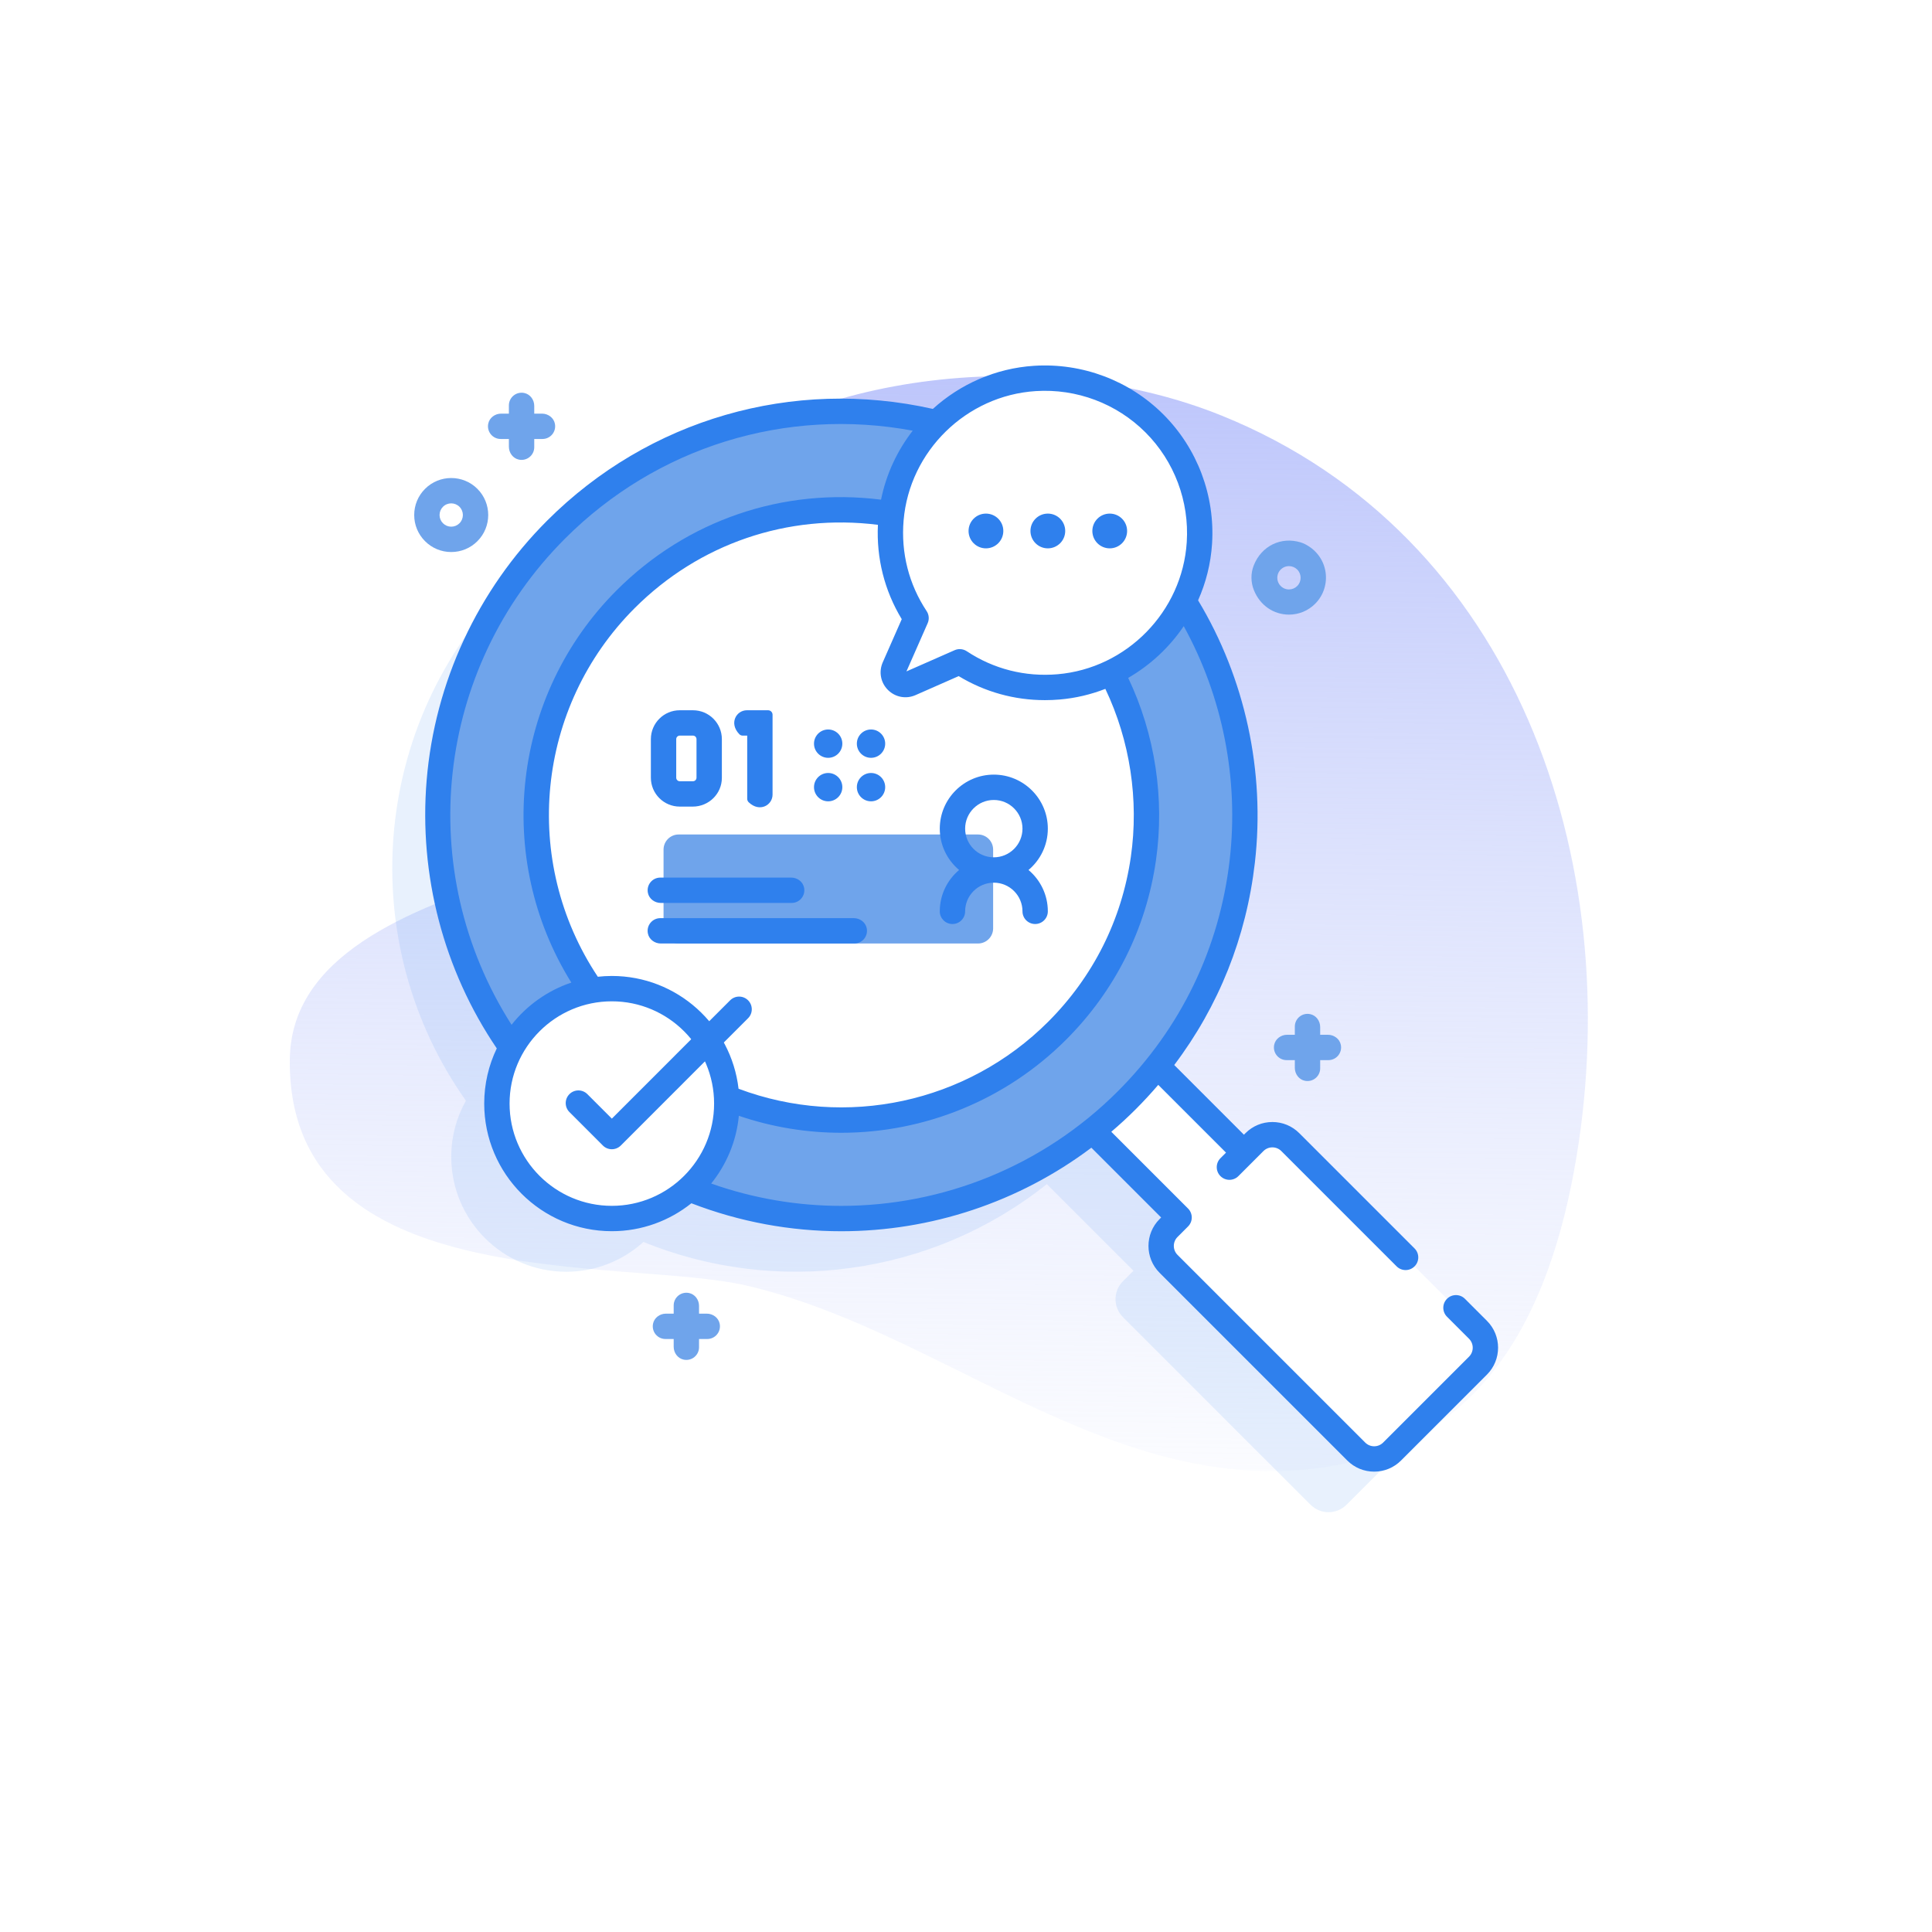 <?xml version="1.0" encoding="UTF-8"?> <svg xmlns="http://www.w3.org/2000/svg" width="320" height="320" viewBox="0 0 320 320" fill="none"> <g filter="url(#filter0_d)"> <rect x="6" y="6" width="300" height="300" rx="40" fill="white"></rect> </g> <g clip-path="url(#clip0)"> <path d="M202.364 68.846C173.491 57.168 133.279 61.022 110.854 81.032C95.02 95.16 107.102 99.376 117.488 125.676C125.005 144.712 48.392 141.231 48.003 175.468C47.552 215.048 103.148 208.177 123.695 212.942C155.111 220.228 182.292 246.454 215.982 243.421C245.311 240.781 256.741 217.919 261.115 191.612C269.263 142.6 251.234 88.612 202.364 68.846V68.846Z" fill="url(#paint0_linear)"></path> <path opacity="0.11" d="M237.243 229.074L206.155 197.987C204.516 196.348 201.858 196.348 200.219 197.987L198.478 199.729L184.132 185.383C205.035 159.144 203.35 120.825 179.065 96.54C152.964 70.439 110.645 70.439 84.544 96.54C61.193 119.892 58.737 156.222 77.168 182.309C75.626 185.059 74.743 188.228 74.743 191.606C74.743 202.12 83.266 210.643 93.78 210.643C98.703 210.643 103.189 208.774 106.569 205.707C128.484 214.63 154.174 211.434 173.387 196.128L187.733 210.474L185.992 212.215C184.352 213.854 184.352 216.512 185.992 218.151L217.079 249.239C218.718 250.878 221.376 250.878 223.015 249.239L237.243 235.011C238.882 233.372 238.882 230.713 237.243 229.074V229.074Z" fill="#2F80ED"></path> <path d="M176.26 182.652L187.003 171.909L209.334 194.241L198.592 204.984L176.26 182.652Z" fill="white"></path> <path d="M244.801 226.192L230.574 240.42C228.935 242.059 226.277 242.059 224.638 240.42L193.55 209.332C191.911 207.693 191.911 205.035 193.55 203.396L207.778 189.168C209.417 187.529 212.075 187.529 213.714 189.168L244.801 220.256C246.441 221.896 246.441 224.553 244.801 226.192V226.192Z" fill="white"></path> <path d="M139.364 201.818C176.276 201.818 206.2 171.895 206.2 134.982C206.2 98.07 176.276 68.146 139.364 68.146C102.451 68.146 72.528 98.07 72.528 134.982C72.528 171.895 102.451 201.818 139.364 201.818Z" fill="#6FA4EB"></path> <path d="M139.364 185.519C167.274 185.519 189.9 162.893 189.9 134.982C189.9 107.072 167.274 84.446 139.364 84.446C111.454 84.446 88.828 107.072 88.828 134.982C88.828 162.893 111.454 185.519 139.364 185.519Z" fill="white"></path> <path d="M198.659 89.934C199.651 74.456 186.887 61.692 171.409 62.683C158.875 63.486 148.635 73.498 147.573 86.012C147.058 92.082 148.666 97.754 151.729 102.377L148.132 110.547C147.389 112.234 149.108 113.953 150.796 113.211L158.966 109.613C163.588 112.677 169.26 114.285 175.33 113.769C187.844 112.707 197.857 102.467 198.659 89.934V89.934Z" fill="white"></path> <path d="M163.302 90.824C164.892 90.824 166.181 89.535 166.181 87.946C166.181 86.356 164.892 85.068 163.302 85.068C161.713 85.068 160.424 86.356 160.424 87.946C160.424 89.535 161.713 90.824 163.302 90.824Z" fill="#2F80ED"></path> <path d="M173.554 90.824C175.144 90.824 176.433 89.535 176.433 87.946C176.433 86.356 175.144 85.068 173.554 85.068C171.965 85.068 170.676 86.356 170.676 87.946C170.676 89.535 171.965 90.824 173.554 90.824Z" fill="#2F80ED"></path> <path d="M183.806 90.824C185.396 90.824 186.685 89.535 186.685 87.946C186.685 86.356 185.396 85.068 183.806 85.068C182.217 85.068 180.928 86.356 180.928 87.946C180.928 89.535 182.217 90.824 183.806 90.824Z" fill="#2F80ED"></path> <path d="M101.338 201.825C111.852 201.825 120.376 193.301 120.376 182.787C120.376 172.273 111.852 163.75 101.338 163.75C90.825 163.75 82.301 172.273 82.301 182.787C82.301 193.301 90.825 201.825 101.338 201.825Z" fill="white"></path> <path d="M112.409 156.274H161.989C163.372 156.274 164.494 155.152 164.494 153.769V140.721C164.494 139.338 163.372 138.217 161.989 138.217H112.408C111.025 138.217 109.904 139.338 109.904 140.721V153.793C109.903 155.163 111.025 156.274 112.409 156.274Z" fill="#6FA4EB"></path> <path d="M131.124 149.555H109.447C108.438 149.555 107.511 148.879 107.313 147.89C107.042 146.54 108.067 145.356 109.369 145.356H131.046C132.055 145.356 132.982 146.031 133.18 147.02C133.451 148.37 132.427 149.555 131.124 149.555Z" fill="#2F80ED"></path> <path d="M141.499 156.274H109.444C108.436 156.274 107.509 155.598 107.31 154.609C107.039 153.259 108.064 152.074 109.366 152.074H141.421C142.429 152.074 143.356 152.75 143.555 153.739C143.825 155.089 142.801 156.274 141.499 156.274Z" fill="#2F80ED"></path> <path d="M137.17 125.519C138.466 125.519 139.517 124.468 139.517 123.172C139.517 121.876 138.466 120.826 137.17 120.826C135.874 120.826 134.824 121.876 134.824 123.172C134.824 124.468 135.874 125.519 137.17 125.519Z" fill="#2F80ED"></path> <path d="M144.269 125.519C145.565 125.519 146.615 124.468 146.615 123.172C146.615 121.876 145.565 120.826 144.269 120.826C142.973 120.826 141.922 121.876 141.922 123.172C141.922 124.468 142.973 125.519 144.269 125.519Z" fill="#2F80ED"></path> <path d="M137.17 132.724C138.466 132.724 139.517 131.673 139.517 130.377C139.517 129.081 138.466 128.031 137.17 128.031C135.874 128.031 134.824 129.081 134.824 130.377C134.824 131.673 135.874 132.724 137.17 132.724Z" fill="#2F80ED"></path> <path d="M144.269 132.724C145.565 132.724 146.615 131.673 146.615 130.377C146.615 129.081 145.565 128.031 144.269 128.031C142.973 128.031 141.922 129.081 141.922 130.377C141.922 131.673 142.973 132.724 144.269 132.724Z" fill="#2F80ED"></path> <path d="M74.737 91.433C73.099 91.433 71.559 90.796 70.402 89.638C69.244 88.481 68.606 86.941 68.606 85.303C68.606 83.666 69.244 82.126 70.402 80.969C72.792 78.579 76.681 78.578 79.072 80.968C81.462 83.359 81.462 87.248 79.072 89.638C77.914 90.796 76.374 91.433 74.737 91.433V91.433ZM74.737 83.372C74.242 83.372 73.748 83.56 73.371 83.937C73.006 84.302 72.805 84.787 72.805 85.303C72.805 85.819 73.006 86.304 73.371 86.668C73.736 87.033 74.22 87.234 74.737 87.234C75.252 87.234 75.738 87.033 76.103 86.668C76.855 85.916 76.855 84.69 76.102 83.937C75.725 83.561 75.231 83.372 74.737 83.372V83.372Z" fill="#6FA4EB"></path> <path d="M213.495 101.8C210.987 101.8 208.707 100.303 207.68 97.734C207.162 96.438 207.145 94.979 207.65 93.678C208.92 90.407 212.195 88.845 215.423 89.832C215.674 89.909 215.919 90.008 216.153 90.127C220.128 92.146 220.687 97.147 217.829 100.004H217.829C217.829 100.004 217.829 100.004 217.829 100.004C216.672 101.162 215.132 101.8 213.495 101.8V101.8ZM213.495 93.767C212.864 93.767 212.28 94.067 211.905 94.599C211.45 95.243 211.447 96.137 211.896 96.785C212.27 97.325 212.859 97.63 213.494 97.63C214.01 97.63 214.495 97.429 214.859 97.064H214.86C215.613 96.311 215.613 95.086 214.86 94.333C214.496 93.968 214.011 93.767 213.495 93.767V93.767Z" fill="#6FA4EB"></path> <path d="M89.773 68.51H88.488V67.225C88.488 66.215 87.811 65.288 86.821 65.09C85.472 64.82 84.288 65.845 84.288 67.146V68.51H83.003C81.994 68.51 81.066 69.186 80.868 70.176C80.599 71.526 81.624 72.709 82.925 72.709H84.288V73.994C84.288 75.003 84.965 75.931 85.955 76.129C87.304 76.398 88.488 75.374 88.488 74.072V72.709H89.851C91.152 72.709 92.177 71.526 91.907 70.176C91.71 69.186 90.782 68.51 89.773 68.51V68.51Z" fill="#6FA4EB"></path> <path d="M219.948 171.391H218.663V170.106C218.663 169.096 217.987 168.169 216.997 167.971C215.648 167.701 214.464 168.725 214.464 170.027V171.391H213.179C212.17 171.391 211.242 172.067 211.044 173.057C210.775 174.407 211.799 175.59 213.101 175.59H214.464V176.874C214.464 177.884 215.141 178.812 216.13 179.009C217.48 179.279 218.663 178.255 218.663 176.953V175.59H220.027C221.328 175.59 222.353 174.407 222.083 173.057C221.885 172.067 220.957 171.391 219.948 171.391V171.391Z" fill="#6FA4EB"></path> <path d="M117.068 217.582H115.783V216.297C115.783 215.288 115.106 214.36 114.116 214.162C112.767 213.893 111.583 214.917 111.583 216.219V217.582H110.298C109.289 217.582 108.361 218.258 108.163 219.248C107.894 220.598 108.918 221.781 110.22 221.781H111.583V223.066C111.583 224.076 112.26 225.003 113.25 225.201C114.599 225.471 115.783 224.447 115.783 223.145V221.781H117.146C118.447 221.781 119.472 220.598 119.202 219.248C119.005 218.259 118.077 217.582 117.068 217.582V217.582Z" fill="#6FA4EB"></path> <path d="M246.286 218.772L242.638 215.123C241.818 214.303 240.488 214.303 239.669 215.123C238.849 215.943 238.849 217.273 239.669 218.092L243.317 221.741C244.135 222.559 244.135 223.89 243.317 224.708L229.089 238.935C228.693 239.331 228.166 239.549 227.606 239.549C227.046 239.549 226.519 239.331 226.123 238.935L195.035 207.848C194.218 207.03 194.218 205.699 195.035 204.882L196.778 203.139C197.172 202.745 197.393 202.211 197.393 201.654C197.393 201.098 197.172 200.563 196.778 200.17L184.066 187.458C185.454 186.275 186.804 185.033 188.109 183.728C189.415 182.422 190.658 181.074 191.844 179.689L203.067 190.912L202.146 191.833C201.326 192.653 201.326 193.982 202.146 194.802C202.966 195.622 204.296 195.622 205.115 194.802L209.263 190.654C209.659 190.258 210.186 190.04 210.746 190.04C211.306 190.04 211.833 190.258 212.229 190.654L231.325 209.749C231.735 210.16 232.272 210.364 232.809 210.364C233.347 210.364 233.884 210.16 234.294 209.749C235.114 208.93 235.114 207.6 234.294 206.78L215.199 187.685C214.01 186.496 212.428 185.841 210.746 185.841C209.064 185.841 207.482 186.496 206.293 187.685L206.035 187.944L194.49 176.399C201.854 166.655 206.43 155.233 207.847 142.886C209.579 127.794 206.238 112.368 198.441 99.432C199.734 96.529 200.543 93.373 200.754 90.068C201.265 82.089 198.328 74.282 192.695 68.648C187.062 63.015 179.251 60.079 171.274 60.588C164.874 60.998 159.025 63.636 154.511 67.728C131.294 62.519 107.435 69.421 90.618 86.238C79.106 97.75 72.021 113.012 70.668 129.213C69.355 144.934 73.478 160.677 82.281 173.648C80.948 176.415 80.201 179.516 80.201 182.788C80.201 194.443 89.683 203.925 101.338 203.925C106.318 203.925 110.897 202.19 114.514 199.298C122.587 202.413 130.999 203.932 139.34 203.932C154.143 203.932 168.717 199.158 180.766 190.098L192.323 201.655L192.065 201.913C189.61 204.368 189.61 208.363 192.065 210.818L223.152 241.905C224.341 243.094 225.923 243.75 227.605 243.75C229.287 243.75 230.869 243.094 232.058 241.905L246.286 227.677C248.742 225.221 248.742 221.226 246.286 218.772V218.772ZM171.543 64.778C178.321 64.34 184.946 66.837 189.726 71.617C194.506 76.397 196.998 83.024 196.564 89.799C195.828 101.298 186.623 110.703 175.153 111.677C169.776 112.135 164.58 110.814 160.126 107.863C159.776 107.631 159.372 107.513 158.966 107.513C158.679 107.513 158.39 107.572 158.12 107.691L150.136 111.206L153.651 103.223C153.939 102.569 153.875 101.813 153.48 101.218C150.528 96.763 149.209 91.566 149.666 86.19C150.64 74.72 160.045 65.515 171.543 64.778V64.778ZM122.328 180.33C121.106 169.829 112.162 161.65 101.339 161.65C100.554 161.65 99.78 161.697 99.017 161.78C86.266 142.635 88.776 117.071 105.114 100.733C115.801 90.046 130.443 85.044 145.41 86.927C145.149 92.477 146.502 97.837 149.358 102.555L146.211 109.701C145.521 111.268 145.857 113.064 147.069 114.275C148.28 115.486 150.075 115.824 151.642 115.132L158.788 111.986C163.123 114.609 168 115.966 173.071 115.966C173.879 115.966 174.693 115.932 175.509 115.862C178.154 115.638 180.695 115.028 183.081 114.099C187.167 122.673 188.666 132.485 187.302 141.938C185.801 152.341 181.068 161.779 173.614 169.233C160.167 182.679 140.1 186.996 122.328 180.33V180.33ZM93.588 89.207C108.798 73.997 130.146 67.427 151.175 71.332C148.613 74.637 146.781 78.529 145.928 82.76C129.667 80.72 113.758 86.151 102.145 97.764C84.776 115.132 81.779 142.102 94.632 162.747C90.685 164.072 87.256 166.53 84.731 169.736C68.462 144.253 72.002 110.793 93.588 89.207V89.207ZM84.401 182.787C84.401 173.448 91.999 165.85 101.339 165.85C110.678 165.85 118.277 173.448 118.277 182.787C118.277 192.127 110.678 199.725 101.339 199.725C91.999 199.725 84.401 192.127 84.401 182.787V182.787ZM117.794 196.032C120.321 192.9 121.973 189.036 122.377 184.812C127.923 186.701 133.649 187.624 139.334 187.623C153.052 187.623 166.524 182.261 176.584 172.201C184.684 164.101 189.827 153.843 191.458 142.537C192.94 132.265 191.309 121.6 186.865 112.28C190.541 110.157 193.692 107.215 196.065 103.711C202.511 115.405 205.21 129.045 203.677 142.406C201.996 157.05 195.586 170.312 185.14 180.758C172.758 193.14 156.208 199.732 139.342 199.731C132.116 199.731 124.831 198.516 117.794 196.032V196.032Z" fill="#2F80ED"></path> <path d="M101.339 190.35C100.782 190.35 100.248 190.129 99.854 189.735L94.315 184.192C93.496 183.371 93.496 182.042 94.317 181.222C95.137 180.403 96.466 180.403 97.286 181.224L101.34 185.28L120.934 165.682C121.754 164.862 123.083 164.862 123.903 165.681C124.724 166.501 124.724 167.831 123.904 168.651L102.824 189.735C102.43 190.129 101.896 190.35 101.339 190.35V190.35Z" fill="#2F80ED"></path> <path d="M170.353 144.098C172.308 142.456 173.554 139.996 173.554 137.25C173.554 132.316 169.539 128.302 164.605 128.302C159.671 128.302 155.657 132.316 155.657 137.25C155.657 139.996 156.904 142.456 158.857 144.098C156.904 145.741 155.657 148.2 155.657 150.947C155.657 152.107 156.597 153.046 157.757 153.046C158.917 153.046 159.856 152.107 159.856 150.947C159.856 148.329 161.987 146.198 164.605 146.198C167.224 146.198 169.355 148.328 169.355 150.947C169.355 152.107 170.294 153.046 171.454 153.046C172.614 153.046 173.554 152.107 173.554 150.947C173.554 148.201 172.308 145.741 170.353 144.098ZM159.857 137.25C159.857 134.632 161.987 132.501 164.606 132.501C167.224 132.501 169.355 134.631 169.355 137.25C169.355 139.868 167.225 141.999 164.606 141.999C161.987 141.999 159.857 139.868 159.857 137.25Z" fill="#2F80ED"></path> <path d="M114.743 133.598H112.591C109.948 133.598 107.805 131.455 107.805 128.812V122.427C107.805 119.784 109.948 117.641 112.591 117.641H114.776C117.42 117.641 119.563 119.784 119.563 122.427V128.846C119.563 131.466 117.401 133.598 114.743 133.598V133.598ZM112.004 122.427V128.812C112.004 129.136 112.266 129.399 112.591 129.399H114.776C115.1 129.399 115.363 129.136 115.363 128.811V122.427C115.363 122.102 115.1 121.84 114.777 121.84H112.591C112.266 121.84 112.004 122.103 112.004 122.427V122.427Z" fill="#2F80ED"></path> <path d="M123.762 132.312V121.84H123.004C122.792 121.84 122.592 121.749 122.445 121.596C120.708 119.788 121.958 117.641 123.711 117.641H127.22C127.629 117.641 127.96 117.972 127.96 118.381V131.612C127.96 133.363 125.818 134.613 124.011 132.884C123.854 132.734 123.762 132.528 123.762 132.312V132.312Z" fill="#2F80ED"></path> </g> <defs> <filter id="filter0_d" x="0" y="0" width="320" height="320" filterUnits="userSpaceOnUse" color-interpolation-filters="sRGB"> <feFlood flood-opacity="0" result="BackgroundImageFix"></feFlood> <feColorMatrix in="SourceAlpha" type="matrix" values="0 0 0 0 0 0 0 0 0 0 0 0 0 0 0 0 0 0 127 0" result="hardAlpha"></feColorMatrix> <feOffset dx="4" dy="4"></feOffset> <feGaussianBlur stdDeviation="5"></feGaussianBlur> <feComposite in2="hardAlpha" operator="out"></feComposite> <feColorMatrix type="matrix" values="0 0 0 0 0 0 0 0 0 0 0 0 0 0 0 0 0 0 0.25 0"></feColorMatrix> <feBlend mode="normal" in2="BackgroundImageFix" result="effect1_dropShadow"></feBlend> <feBlend mode="normal" in="SourceGraphic" in2="effect1_dropShadow" result="shape"></feBlend> </filter> <linearGradient id="paint0_linear" x1="154.431" y1="263.203" x2="156.949" y2="49.965" gradientUnits="userSpaceOnUse"> <stop stop-color="#D2DBFC" stop-opacity="0"></stop> <stop offset="1" stop-color="#B8C1FB"></stop> </linearGradient> <clipPath id="clip0"> <rect width="215" height="215" fill="white" transform="translate(48 48)"></rect> </clipPath> </defs> </svg> 